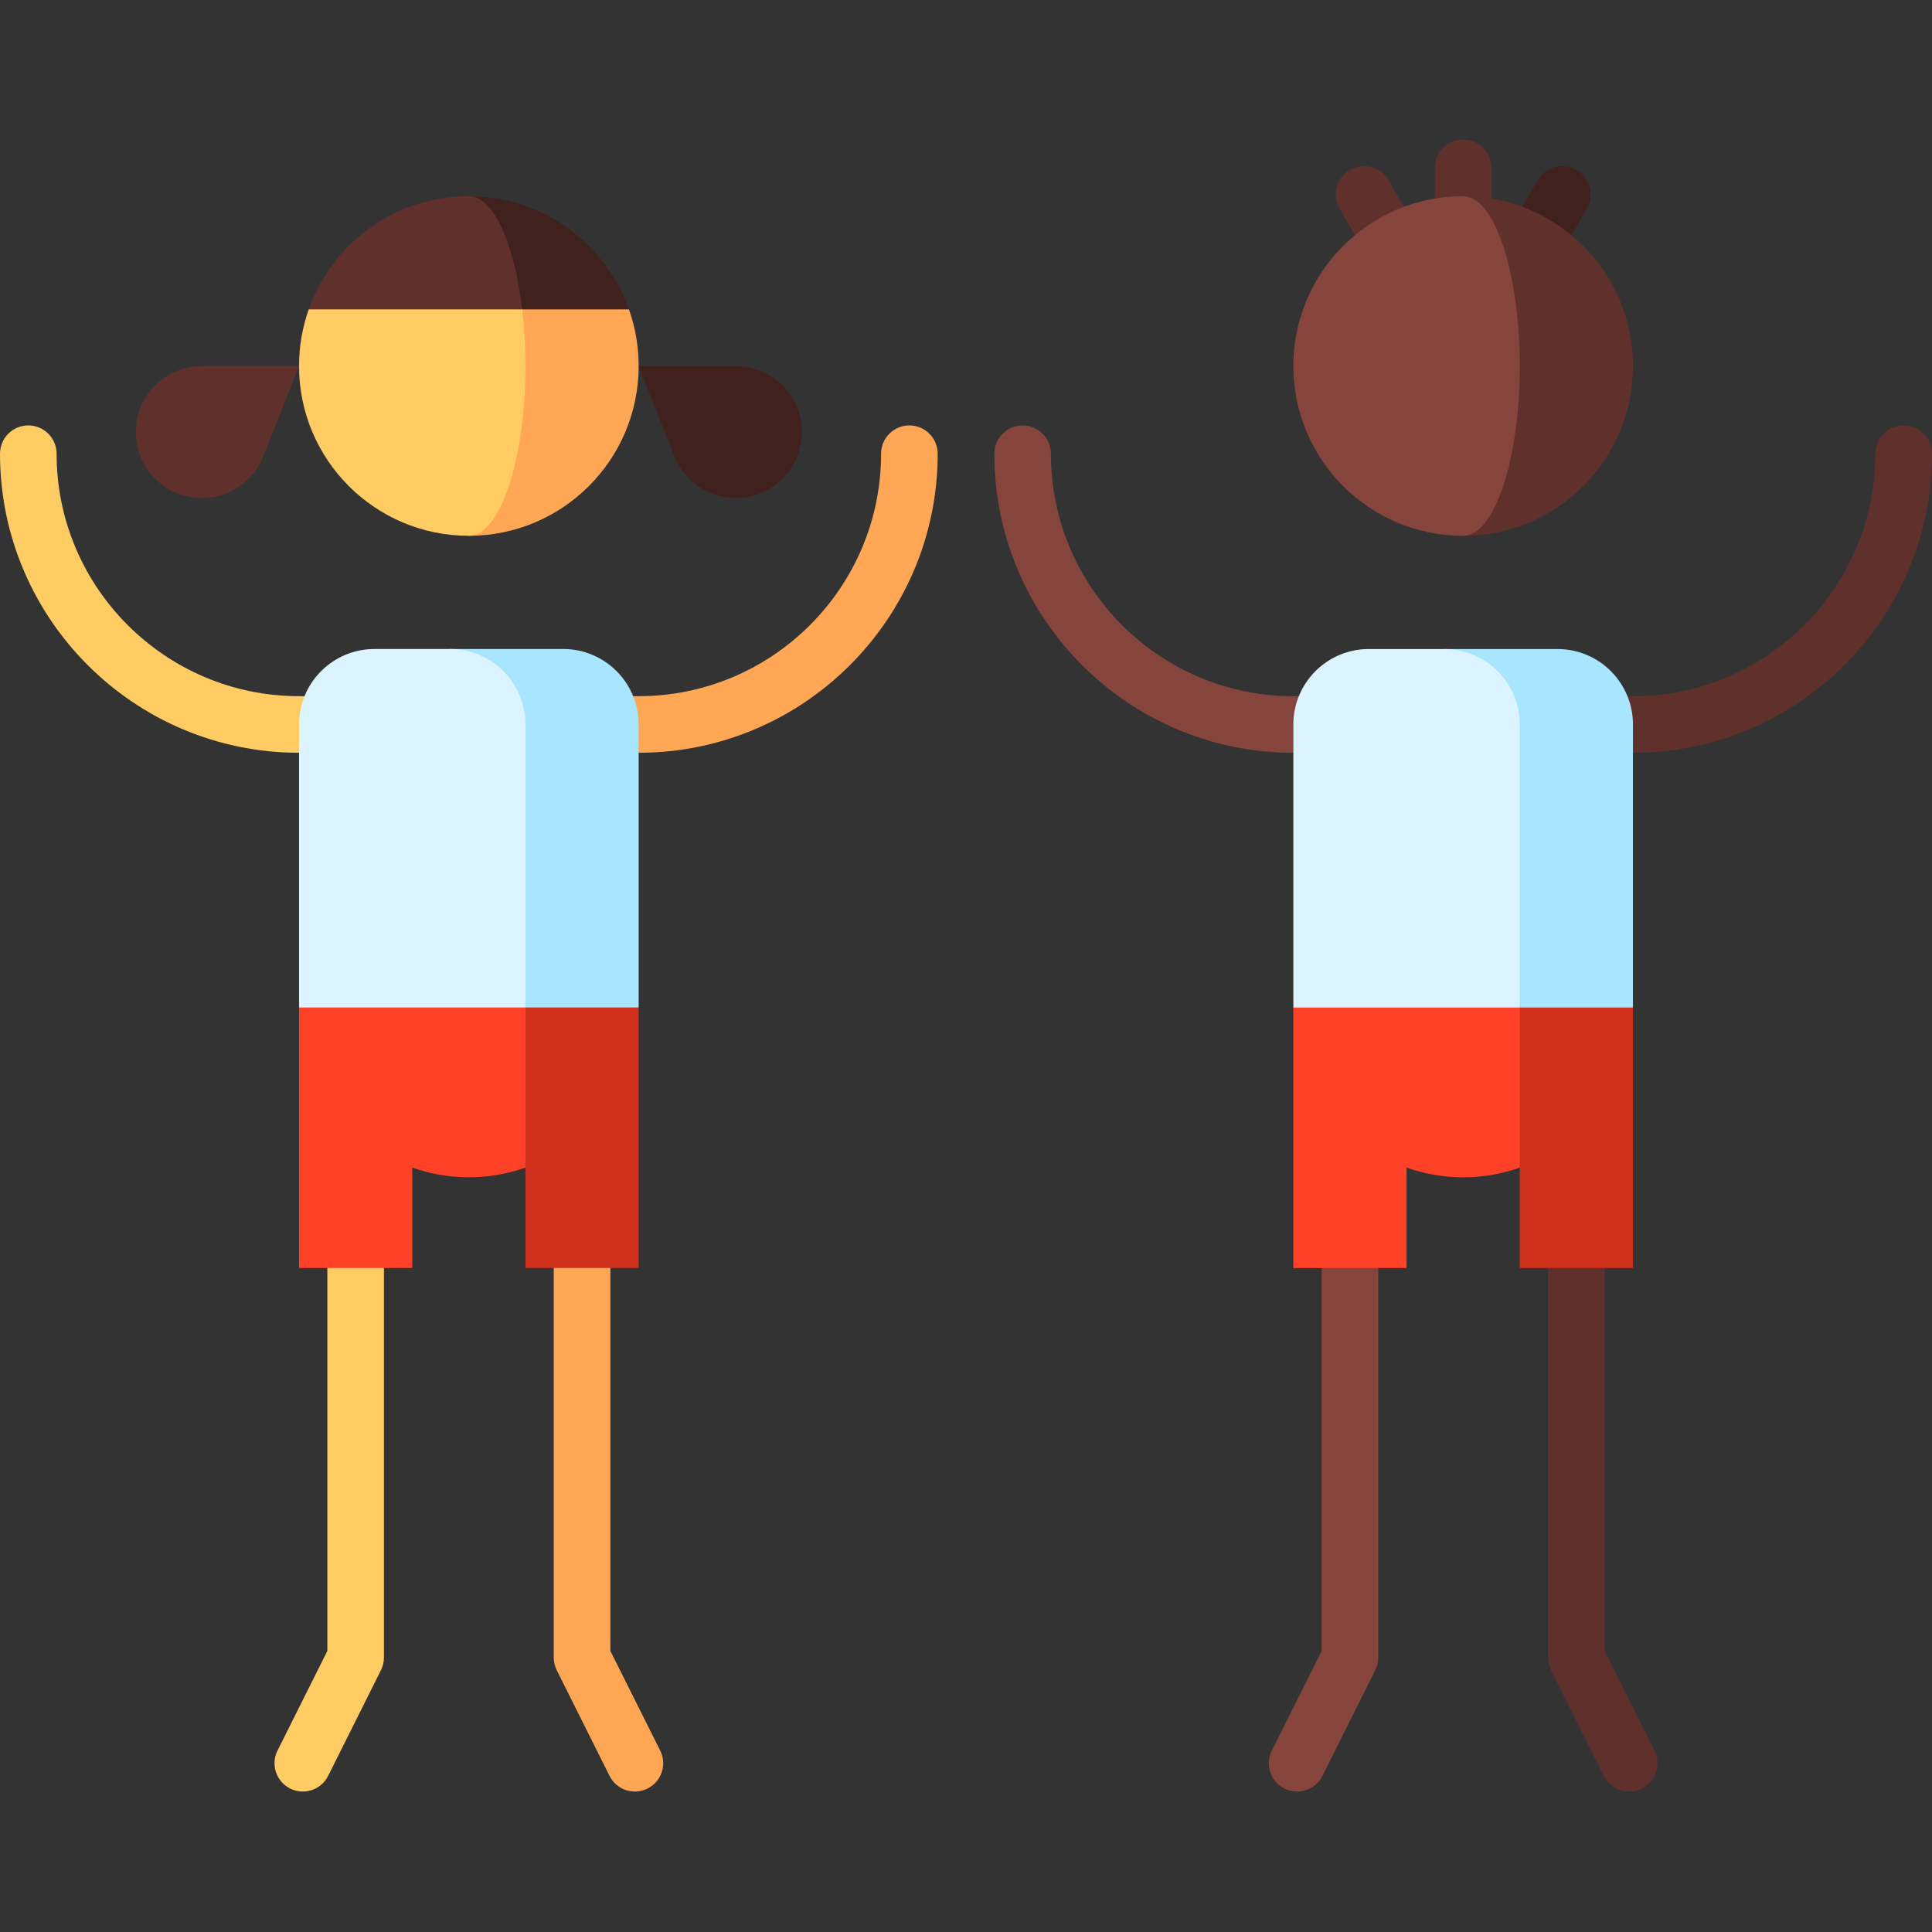 <svg viewBox="0 -37 512 512" xmlns="http://www.w3.org/2000/svg"><rect x="0" y="-37" width="512" height="512" fill="#333333" stroke="none"/><path d="m350.25 248.277v152.23l-13.207 26.414c-1.852 3.703-.352 8.207 3.355 10.062 3.707 1.855 8.211.352 10.062-3.355l13.992-28.004c.508-1.008.797-2.145.797-3.352v-153.996zm0 0" fill="#85453d"/><path d="m425.25 248.277v152.23l13.207 26.414c1.852 3.703.352 8.207-3.355 10.062-3.707 1.855-8.211.352-10.062-3.355l-13.992-28.004c-.508-1.008-.797-2.145-.797-3.352v-153.996zm0 0" fill="#60312c"/><path d="m86.75 248.277v152.23l-13.207 26.414c-1.852 3.703-.352 8.207 3.355 10.062 3.707 1.855 8.211.352 10.062-3.355l13.992-28.004c.508-1.008.797-2.145.797-3.352v-153.996zm0 0" fill="#ffcb63"/><path d="m161.75 248.277v152.23l13.207 26.414c1.852 3.703.352 8.207-3.355 10.062-3.707 1.855-8.211.352-10.062-3.355l-13.992-28.004c-.508-1.008-.797-2.145-.797-3.352v-153.996zm0 0" fill="#ffa754"/><path d="m504.5 75.75c-4.141 0-7.5 3.355-7.5 7.5 0 35.43-28.82 64.25-64.25 64.25h-45v15h45c43.699 0 79.25-35.551 79.25-79.25 0-4.145-3.359-7.5-7.5-7.5zm0 0" fill="#60312c"/><path d="m342.754 147.5c-35.426 0-64.25-28.82-64.25-64.25 0-4.145-3.355-7.5-7.5-7.5-4.141 0-7.5 3.355-7.5 7.5 0 43.699 35.551 79.25 79.25 79.25h44.996v-15zm0 0" fill="#85453d"/><path d="m372.75 200 30 72.43v26.602h30c0-8.281 0-69.031 0-69.031zm0 0" fill="#cf301b"/><path d="m342.75 230v69.031h30v-26.602c4.691 1.66 9.738 2.57 15 2.57s10.309-.91 15-2.57v-72.43zm0 0" fill="#ff4128"/><path d="m412.75 135h-30l20 95h30v-75c0-11.047-8.953-20-20-20zm0 0" fill="#a8e5ff"/><path d="m382.75 135h-20c-11.047 0-20 8.953-20 20v75h60v-75c0-11.047-8.953-20-20-20zm0 0" fill="#dbf4ff"/><path d="m417.75 8.039c-3.586-2.07-8.176-.844-10.246 2.742l-18.027 31.227 12.992 7.5 18.027-31.227c2.07-3.586.84-8.172-2.746-10.242zm0 0" fill="#40211d"/><path d="m387.75 0c-4.141 0-7.5 3.359-7.5 7.5v24.512l-12.254-21.227c-2.07-3.59-6.66-4.816-10.246-2.746-3.586 2.07-4.816 6.656-2.746 10.246l24.25 42h15.996v-52.785c0-4.141-3.359-7.5-7.5-7.5zm0 0" fill="#60312c"/><path d="m387.75 15v90c24.852 0 45-20.148 45-45s-20.148-45-45-45zm0 0" fill="#60312c"/><path d="m402.75 60c0-24.852-6.715-45-15-45-24.852 0-45 20.148-45 45s20.148 45 45 45c8.285 0 15-20.148 15-45zm0 0" fill="#85453d"/><path d="m79.25 147.492c-35.43 0-64.25-28.82-64.25-64.25 0-4.145-3.359-7.5-7.5-7.5s-7.5 3.355-7.5 7.5c0 43.699 35.551 79.25 79.25 79.25h44.996v-15zm0 0" fill="#ffcb63"/><path d="m240.996 75.742c-4.145 0-7.5 3.355-7.5 7.5 0 35.43-28.824 64.25-64.25 64.25h-45v15h45c43.699 0 79.25-35.551 79.25-79.25 0-4.141-3.359-7.5-7.5-7.5zm0 0" fill="#ffa754"/><path d="m109.25 199.992 30 72.43v26.602h30c0-8.281 0-69.031 0-69.031zm0 0" fill="#cf301b"/><path d="m79.25 229.992v69.031h30v-26.602c4.691 1.66 9.738 2.57 15 2.57s10.309-.91 15-2.57v-72.43zm0 0" fill="#ff4128"/><path d="m149.25 134.992h-30l20 95h30v-75c0-11.047-8.953-20-20-20zm0 0" fill="#a8e5ff"/><path d="m119.25 134.992h-20c-11.047 0-20 8.953-20 20v75h60v-75c0-11.047-8.953-20-20-20zm0 0" fill="#dbf4ff"/><path d="m124.246 24.992v80c24.855 0 45-20.148 45-45 0-5.262-.91-10.309-2.57-15zm0 0" fill="#ffa754"/><path d="m124.246 14.992 14.145 30h28.285c-6.18-17.477-22.836-30-42.43-30zm0 0" fill="#40211d"/><path d="m81.816 44.992c-1.656 4.691-2.57 9.738-2.57 15 0 24.852 20.148 45 45 45 8.285 0 15-20.148 15-45 0-5.262-.305-10.309-.855-15l-14.145-20zm0 0" fill="#ffcb63"/><path d="m124.246 14.992c-19.59 0-36.25 12.523-42.43 30h56.574c-2.059-17.477-7.613-30-14.145-30zm0 0" fill="#60312c"/><path d="m178.695 83.844-9.449-23.852h25.656c3.422-.023 6.887.953 9.934 3.023 7.992 5.434 10.07 16.316 4.637 24.309-5.434 7.996-16.316 10.074-24.309 4.641-3.047-2.07-5.23-4.93-6.469-8.121zm0 0" fill="#40211d"/><path d="m69.801 83.844 9.449-23.852h-25.656c-3.422-.023-6.887.953-9.93 3.023-7.996 5.434-10.07 16.316-4.641 24.309 5.434 7.996 16.316 10.074 24.312 4.641 3.043-2.07 5.227-4.93 6.465-8.121zm0 0" fill="#60312c"/></svg>